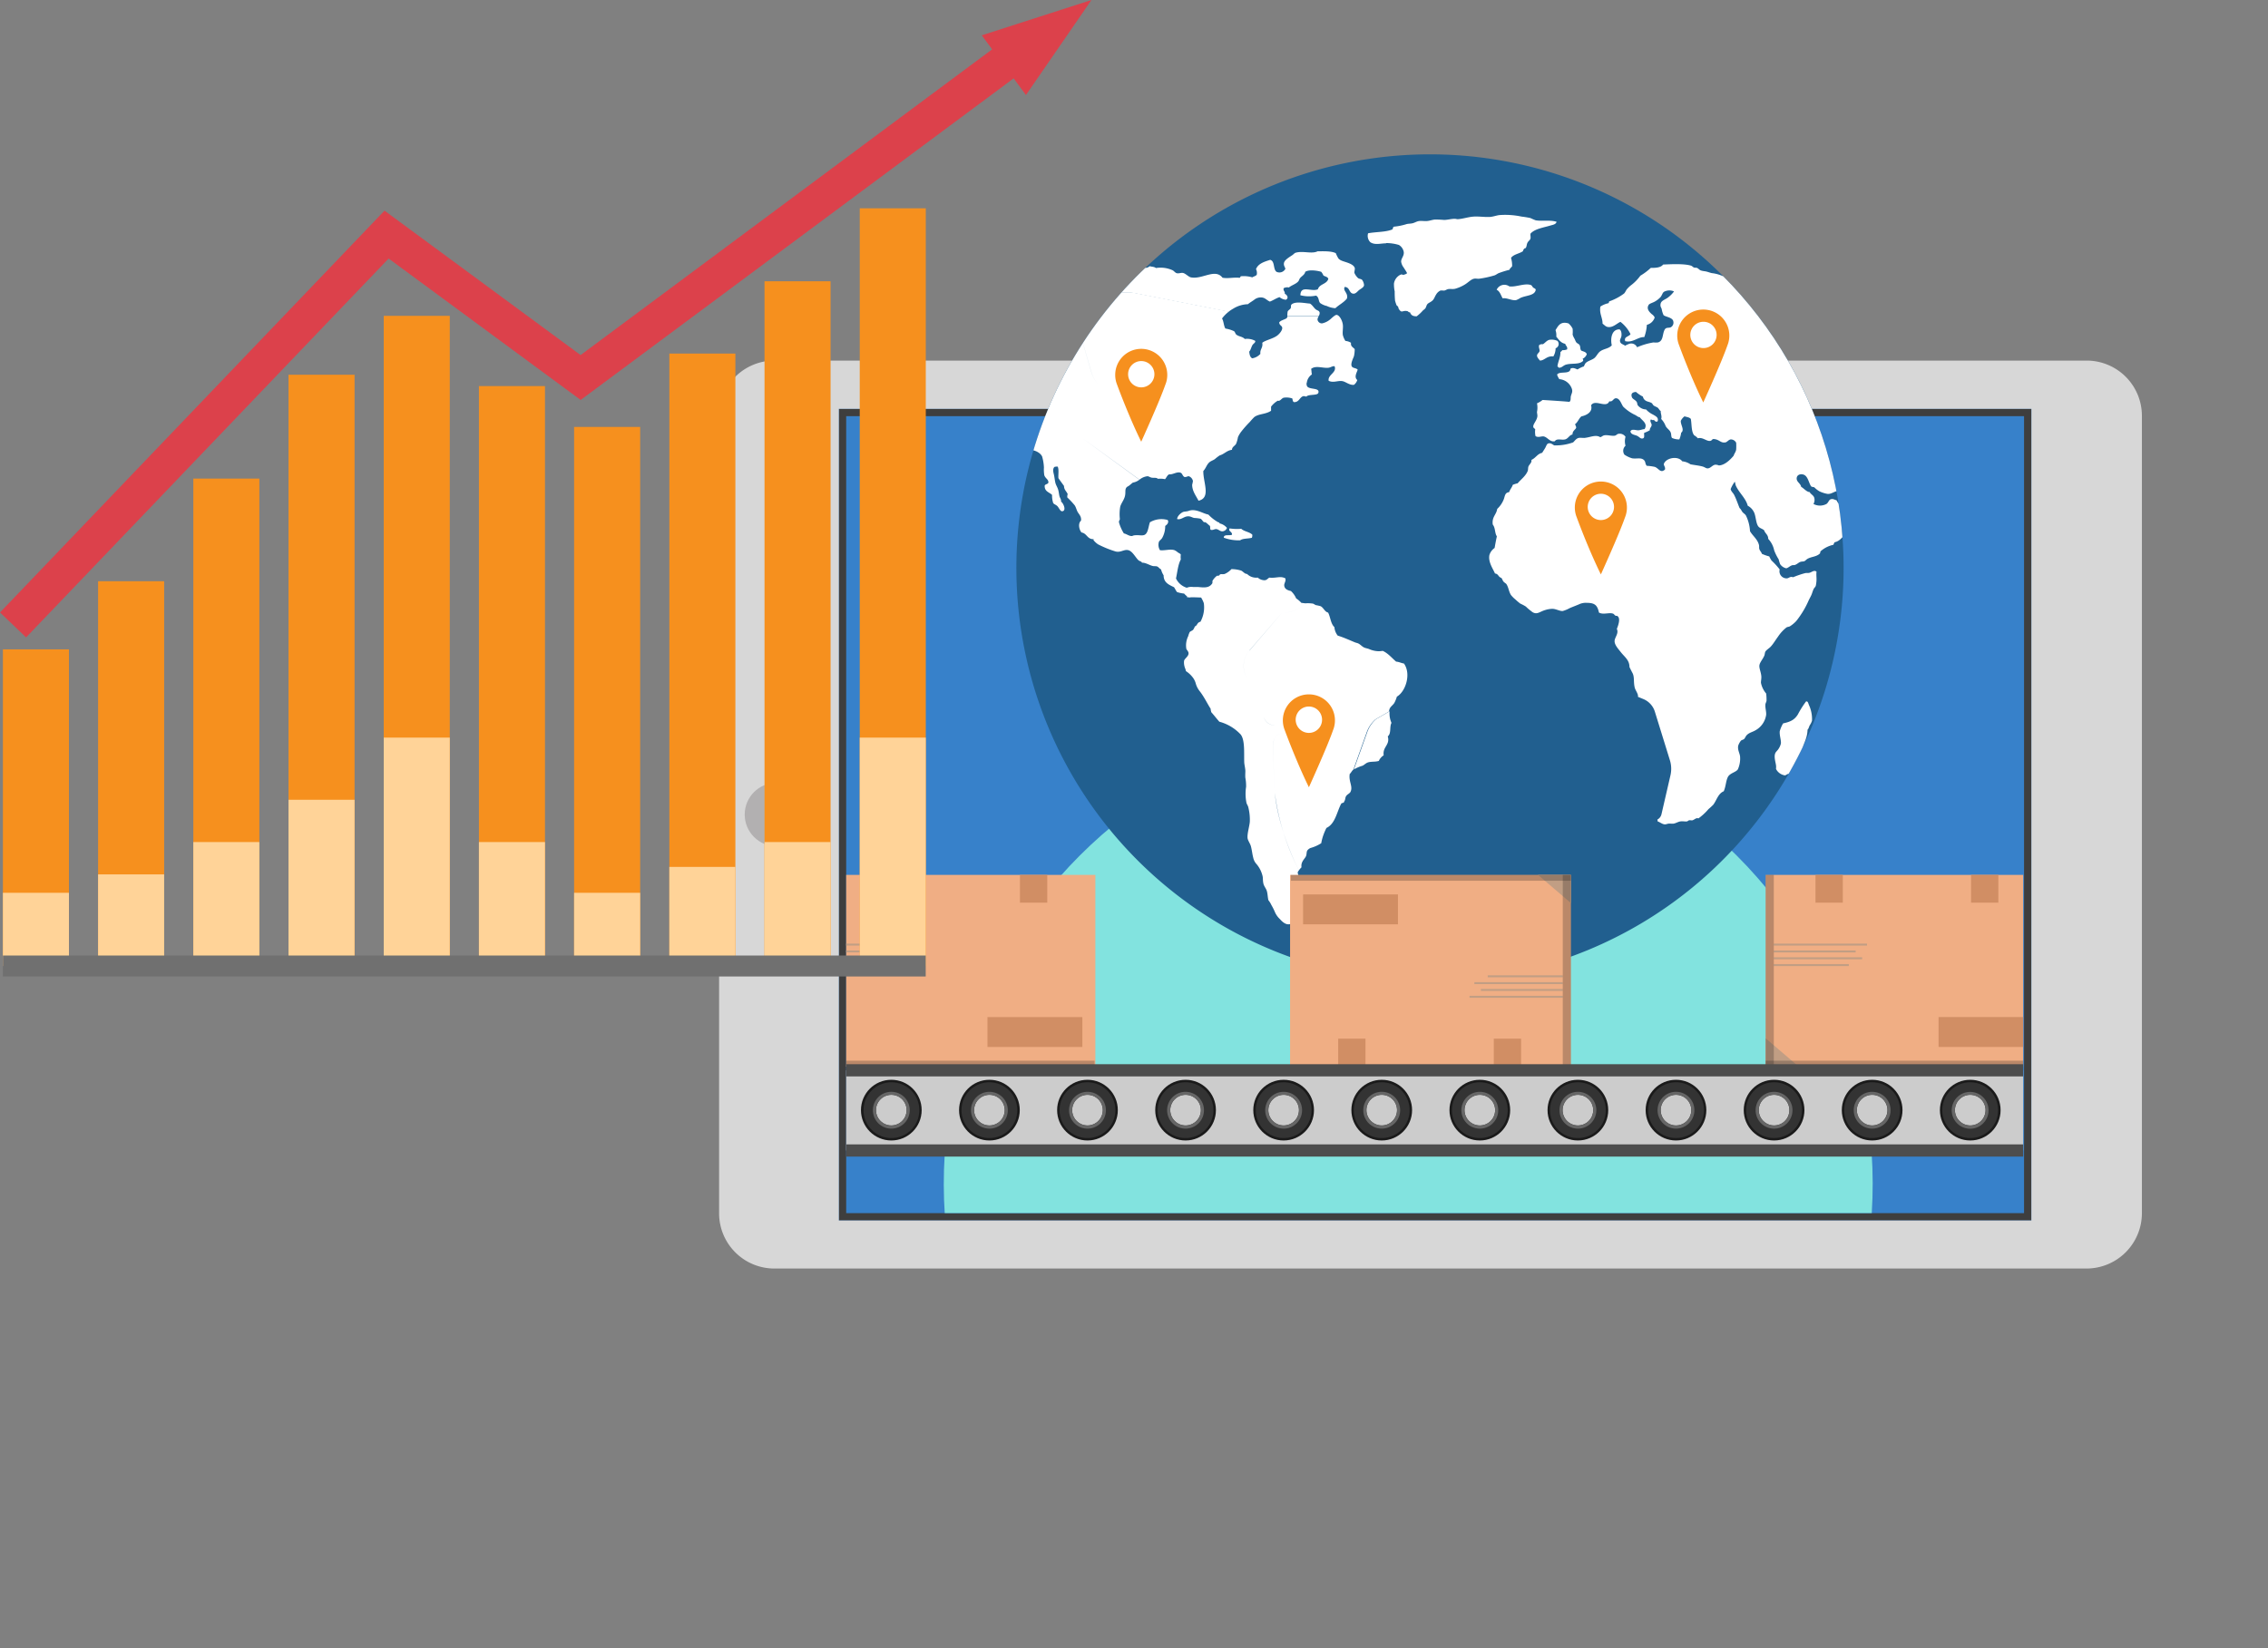<svg xmlns="http://www.w3.org/2000/svg" xmlns:xlink="http://www.w3.org/1999/xlink" viewBox="0 0 615.68 447.52"><rect x="0" y="0" width="615.68" height="447.52" fill="#808080" stroke="none"/><defs><style>.cls-1,.cls-2{fill:none;}.cls-2{clip-rule:evenodd;}.cls-3{fill:#3781ca;}.cls-4{fill:#3e3e3e;}.cls-5{fill:#d7d7d7;}.cls-6{fill:#b2b0b1;}.cls-7{clip-path:url(#clip-path);}.cls-8{fill:url(#linear-gradient);}.cls-9{fill:#215f8f;}.cls-11,.cls-12,.cls-9{fill-rule:evenodd;}.cls-10{clip-path:url(#clip-path-2);}.cls-11{fill:#fff;}.cls-12{fill:#65c8d0;}.cls-13{fill:#f6901e;}.cls-14{clip-path:url(#clip-path-3);}.cls-15{fill:#f0ae84;}.cls-16{fill:#d18e64;}.cls-17{fill:#c19e84;}.cls-18,.cls-21{fill:#1a1a1a;}.cls-18{opacity:0.25;}.cls-19{fill:#ccc;}.cls-20{fill:#4d4d4d;}.cls-22{fill:#333;}.cls-23{fill:#666;}.cls-24{fill:#ffd398;}.cls-25{fill:#707070;}.cls-26{fill:#dc414b;}</style><clipPath id="clip-path"><polygon class="cls-1" points="389.46 163.36 232.7 163.36 232.7 329.38 389.46 329.38 546.23 329.38 546.23 163.36 389.46 163.36"/></clipPath><linearGradient id="linear-gradient" x1="256.2" y1="321.44" x2="508.35" y2="321.44" gradientTransform="translate(339.26 -176.16) rotate(45)" gradientUnits="userSpaceOnUse"><stop offset="0.3" stop-color="#82e3df"/><stop offset="1" stop-color="#82e3df"/></linearGradient><clipPath id="clip-path-2"><path class="cls-2" d="M500.47,154.18A112.28,112.28,0,1,1,388.2,41.91,112.27,112.27,0,0,1,500.47,154.18"/></clipPath><clipPath id="clip-path-3"><polygon class="cls-1" points="389.46 160.09 229.71 160.09 229.71 326.1 389.46 326.1 549.22 326.1 549.22 160.09 389.46 160.09"/></clipPath></defs><g id="Layer_2" data-name="Layer 2"><g id="Layer_1-2" data-name="Layer 1"><polygon class="cls-3" points="388.33 108.44 205.2 108.44 205.2 334.79 388.33 334.79 571.47 334.79 571.47 108.44 388.33 108.44"/><path class="cls-4" d="M549.46,113V329.4H229.71V113H549.46m2-2H227.71V331.4H551.46V111Z"/><path class="cls-5" d="M566.45,97.91H210.21a15,15,0,0,0-15,15V329.39a15,15,0,0,0,15,15.05H566.45a15.05,15.05,0,0,0,15-15.05V113A15,15,0,0,0,566.45,97.91Zm-15,233.49H227.71V111H551.46Z"/><circle class="cls-6" cx="210.78" cy="221.17" r="8.62"/><g class="cls-7"><circle class="cls-8" cx="382.28" cy="321.44" r="126.08" transform="translate(-115.32 364.46) rotate(-45)"/></g><path class="cls-9" d="M500.47,154.18A112.28,112.28,0,1,1,388.2,41.91,112.27,112.27,0,0,1,500.47,154.18"/><g class="cls-10"><path class="cls-11" d="M585.28,269l-4.14-2H577.6c-2.61-.21-4.35-2-5.45-2s-7.17-.87-7.17-.87l-5,.66a3.22,3.22,0,0,1-3.48-.44c-7.62,1.31-10.66,0-10.66,0-.87-1.09-3.48-.43-3.48-.43-3.48,1.52-7-.87-7.62-.66s-3,.66-3,.66v-2c-3.92,0-5,2.39-5,2.39l-5.87.22h-4.13a11,11,0,0,0-4.14,1.3l-3.26.88c-2,1.52-6.09,1.74-6.09,1.74l-3.05-2.18-4.13-.22a34.57,34.57,0,0,1-7.73-1.09c-1.63-2.17-5.28-.65-5.28-.65-1.69,2-5.05,1.52-5.05,1.52a21.55,21.55,0,0,0-7.62,2c-1.08,1.31-3.69.22-3.69.22a4.23,4.23,0,0,0-3.27-.65c-3.69,2.83-10.66,2.47-10.66,2.47l-6.53-1.38c-3.91,1.08-9.35.21-9.35.21-6.53,0-7,1.17-7,1.17h-3.27c-3.69-.36-5,1.23-5,1.23-6.53.87-6.31,2.83-6.31,2.83-4.78-.44-4.13,2.39-4.13,2.39-4.79,1.09-7,3-7,3-2.62-1.3-8.27-1.3-8.27-1.3-13.05-1.31-16.75-3.92-16.75-3.92,0-1.52-5.44-6.09-5.44-6.09,1.3-1.3.65-1.74.65-1.74a2.73,2.73,0,0,1-1.31-4.13,12.46,12.46,0,0,0,2.62-1.53c-2.18-1.08-6.1,1.31-6.1,1.31-3.48,2.61-1.82,4.35-1.82,4.35.36,2.39-1.22,2-1.22,2-3.05-1.74-2.61,0-2.61,0-1.74,1.3,2.61,3.92,2.61,3.92l-5.66.65c-2.83,1.09-6.52-.65-6.52-.65a8.91,8.91,0,0,0-5.67.43c-3.71-2-10.44-1.52-10.44-1.52-.65,1.09,5.88,3.48,5.88,3.48l-3.92.43A21.31,21.31,0,0,0,329.36,274h-10c-3.7,0-5,1.28-5,1.28a10.58,10.58,0,0,0-5.61,0c-3-.22-2.44,2-2.44,2a14.43,14.43,0,0,0-6.31,1.09,43.86,43.86,0,0,0-6.32.89,163.39,163.39,0,0,0,23.78,8.52H566.39a179.22,179.22,0,0,0,23.13-8.37l-6.26-1.26c-6.53-1.09-9.14.22-9.14.22-.43-2.61,6.09-3.05,6.09-3.05,1.09-.65,4.53-2.17,4.53-2.17a15.36,15.36,0,0,0,5-1.31,5.45,5.45,0,0,1,2.07-1.88h-2.07l-4.46-.95Z"/><path class="cls-11" d="M376.32,66a11.89,11.89,0,0,1,3.43.51,2.79,2.79,0,0,1,1.32,1.92c.12,1.1-.72,1.7-.71,2.62a3.43,3.43,0,0,0,.71,1.62c.3.52.62.91.91,1.51a2,2,0,0,1-1.28.45l-.08-.15a2.34,2.34,0,0,0-.5.14A3.18,3.18,0,0,0,378.41,77a9.77,9.77,0,0,0,.2,2.13,24.9,24.9,0,0,0,.1,2.52,12.18,12.18,0,0,0,.4,1.21c.06.13.32.26.41.41s.1.45.2.6c.83,1.33.94.32,2.32.61.32.07.29.39.71.3.34.85.78,1.09,1.82,1.11a11.14,11.14,0,0,0,1.72-1.61,4.9,4.9,0,0,0,.6-.51c.27-.34.31-.86.61-1.21s1.09-.59,1.51-1.11.52-1,.81-1.41A2.66,2.66,0,0,1,391,78.9c.24-.07.68,0,1,0s.8-.36,1.12-.4c.67-.1,1.29.06,1.92-.1a10.44,10.44,0,0,0,2.72-1.21c.91-.58,1.59-1.37,2.43-1.52.45-.08,1,.07,1.41,0a27.13,27.13,0,0,0,4.14-.91c.37-.13.74-.45,1.11-.6a27.71,27.71,0,0,1,2.93-.91c.11-.47.54-.61.71-1a7.57,7.57,0,0,0-.3-2.23c.73-1,2.24-1.12,3.23-1.81a1.2,1.2,0,0,1,.52-.8l.14,0a1,1,0,0,0,.18-.23c.19-.3.16-.85.41-1.31s.71-.68.8-1.11-.06-.84,0-1.31c1.17-1.34,3.57-1.65,5.46-2.23.57-.17,1.48-.29,1.62-1-1.82-.56-3.85-.09-5.66-.4a15.17,15.17,0,0,1-1.42-.61,23.49,23.49,0,0,0-2.42-.4,21.24,21.24,0,0,0-6-.41c-.89.1-1.76.48-2.73.51-1.43.05-2.83-.18-4.24-.1s-2.88.6-4.34.71c-.26,0-.56-.11-.81-.11-1,0-2,.31-2.93.31a23.78,23.78,0,0,0-2.53-.1c-.7.07-1.41.35-2.12.4s-1.43-.09-2.12,0-1.2.48-1.82.61-1,.09-1.51.2a16.77,16.77,0,0,1-3.44.71c-.51.18-.18.63-.6.8-1.79.71-4.39.6-6.47,1a2.41,2.41,0,0,0,.61,2.43c1.24.83,2.82.3,4.24.3Z"/><path class="cls-11" d="M407.91,81c1.21-.18,2.4.64,3.63.5a6.24,6.24,0,0,0,1.21-.61c1.66-.74,3.89-.59,4.15-2.22-.08-.35-.47-.39-.71-.6s-.29-.59-.71-.71c-1.66-.5-4,.65-5.76.4a2.3,2.3,0,0,0-3.43.91c.88.44,1.14,1.49,1.62,2.33Z"/><path class="cls-11" d="M282,85.81l1.92-2a14.22,14.22,0,0,1,10.27-4.39h11.7a11.91,11.91,0,0,1,2.31.23l25.3,5a11.62,11.62,0,0,1,1.27-.84,8,8,0,0,1,4-1.21c.46-.41,1.25-.85,1.71-1.21a2.81,2.81,0,0,1,2.12-.61c.91.12,1.29.76,2.13,1.11.92-.35,1.65-.9,2.62-1.21a3.11,3.11,0,0,0,1.72.71c.86-.44.34-1.34-.3-1.62.1-.71-.47-.74-.31-1.51a2,2,0,0,1,1.42-.2c.77-.63,1.86-.9,2.52-1.62.25-.26.29-.63.51-.91.45-.57,1.26-.91,1.41-1.72,1-.67,3.26-.35,4.35,0a4.22,4.22,0,0,1,.6,1c.45.29,1.15.33,1.32.91-.41,1.48-2.42,1.35-2.83,2.83-1.82.77-4.69-1.25-4.75,1.62a9.63,9.63,0,0,0,4.24.1c.86.44.61,1.42,1.11,2a4.78,4.78,0,0,0,1.82.81,6,6,0,0,0,2.33.6c1-.94,2.29-1.54,3.13-2.62.41-1.57-1.17-2.07-.61-3.14,1.48,0,1.12,1.81,2.43,1.82.62,0,1.06-.65,1.51-1s1.24-.69,1.32-1.31a2.85,2.85,0,0,0-.51-1.42c-.29-.31-.77-.24-1.11-.5a4.19,4.19,0,0,1-1-1.41c-.06-.31.19-1,.1-1.32-.22-.81-1.39-1.26-2.12-1.51-1.08-.37-1.82-.51-2.33-1.11a9.39,9.39,0,0,1-.7-1.42c-1.23-.59-3.12-.52-4.95-.5-1.6.79-4-.22-6,.4-.27.09-.54.42-.81.61-.82.56-2.21,1.33-2.32,2.22-.09.65.24.95.4,1.51a1.81,1.81,0,0,1-2.43.81c-.95-.69-.37-2.92-1.71-3.23-1.61.51-3.24,1-3.84,2.52a2.28,2.28,0,0,1,.2,1.52c-.27.37-.83.45-1.21.71a8.09,8.09,0,0,0-2.93-.31c-.43-.06-.2.55-.71.41-1.57-.12-3,.27-4.44,0-2-2.62-5.51.53-8.59-.1-.69-.15-1.47-1.11-2.22-1.21-.48-.07-1,.19-1.52.1s-.78-.59-1.21-.81a7.91,7.91,0,0,0-4.55-.61c-.37-.36-1.14-.34-1.71-.5-.72.72-1.62.36-2.73.4s-2.12.44-3.23.61c-.79.12-1.59,0-2.23.1s-.93.48-1.41.5c-1.05.05-1.92-.91-2.93-.5-1-.94-1.8-.71-3.43-.71a25.05,25.05,0,0,1-4.25-.71c-.37-.05-.73,0-1.11,0-1.49-.16-2.76-.76-3.84-.6-.44.06-.81.36-1.21.4s-1-.12-1.41-.1-.68.17-1,.2-.85,0-1.32,0a9.76,9.76,0,0,0-2.62.91c-.46.17-1,.16-1.42.3s-.59.38-.91.51c-1.45.58-3.74.47-4.75,1.21-.06,1.31-.17,1.83-1,2.22-1.38.66-4,.64-5.25,1.22,0,.73-.31,1.24-.4,1.92.69.38,1.78-.54,2.22.2-.48,1-2,1.11-3.23,1.51-1,.33-1.88,1-2.73,1.32-.44.16-1.07.1-1.41.4a1.74,1.74,0,0,0-.41,1.42c-1.54.51,0,2.09.3,2.93.74-.06,1.36,0,1.52.5-.63.91-1.81,1.23-2.83,1.72-.51.24-1,.58-1.51.81s-1.27.21-1.52.8a2.21,2.21,0,0,1,.61.61c1.38.18,2-.61,2.82-1,1-.47,2.18-.88,3.34-1.31,2.14-.81,3.69-1.57,5.76-2.33l1.11-.4a5.89,5.89,0,0,1,2.42-.1c1.64,0,2.93-.85,4.55-1.21a1.39,1.39,0,0,1,.6-1c1-.62,2.38.34,3.24.7a5.45,5.45,0,0,1,1.48.14Z"/><polygon class="cls-12" points="380.62 74.52 380.62 74.52 380.63 74.52 380.62 74.52 380.62 74.52"/><path class="cls-11" d="M358,85.76h0a1.28,1.28,0,0,0,.23-.91c-.15-.56-.63-.49-1.11-.9s-.86-1.13-1.51-1.52c-1.32-.07-4.05-.74-5.06.3-.21.36,0,.66-.2,1s-.65.47-.81.91a9.34,9.34,0,0,0-.08,1.21h8.49l.06-.11Z"/><path class="cls-11" d="M422.49,91.43c.67.78,1.2,1.7,2.42,1.92.09.58.67.68.51,1.52a2.9,2.9,0,0,1-1.31.2,1.44,1.44,0,0,1-.51.5c0,1.64-.65,2.52-.81,3.94a.53.53,0,0,1,.31.31c.81.15,1.22-.58,2-.81,1.56-.46,3.57.06,4.64-1,.1-.45,0-.27-.1-.61a2.13,2.13,0,0,0,1.11-1.21c-.17-.67-.95-.73-1.51-1-.33-.42-.19-1-.4-1.42s-.7-.51-.92-.8-.33-.68-.5-1a5.06,5.06,0,0,1-.51-1.12,8.58,8.58,0,0,0,0-1.61,4.68,4.68,0,0,0-1.11-1.42c-2.27-.69-2.86.78-3.53,1.82a4.22,4.22,0,0,1,.2,1.82Z"/><path class="cls-11" d="M418.05,97.9c1.25,0,1.85-1.34,3.63-1.12a4.39,4.39,0,0,0,.61-2.22,1.23,1.23,0,0,0,.5-2,3.81,3.81,0,0,0-2.12-.3c-.71.11-1.21.83-1.82,1.21a1.46,1.46,0,0,0-1,.2c-.24.5.07,1,.1,1.52s-.67.78-.7,1.31.47,1,.81,1.42Z"/><path class="cls-11" d="M562.61,150.75a.09.09,0,0,1,0,.1l-.36-1.08.4,1ZM429.87,99.51a7.22,7.22,0,0,0-1.62.81c-.57-.21-1.28-.63-1.92-.2-.08,1.67-3,.54-3.64,1.61a5,5,0,0,0,.61,1.22,3.91,3.91,0,0,1,3.33,2.42c.41,1,0,1.4-.2,2.22-.12.52.08,1.18-.4,1.52-2.47-.22-5-.37-7.28-.51a6,6,0,0,1-1.51.91,5.89,5.89,0,0,1,0,2.33c0,.38.14.81.1,1.21-.13,1.15-1.19,2.06-1.11,2.83,0,.44.67.49.5.91a5.46,5.46,0,0,0,.1,1.61c.73.51,1.58,0,2.22.1,1.05.2,1.65,1.55,3,1.32.62-.89,1.8-.26,2.82-.51.84-.2,1.24-1.28,2-1.31,0-1,.67-1.22,1-1.82,0-.47-.21-.66-.3-1,.75-.53,1-1.52,1.72-2.12,1.54-.33,3.14-1.27,2.63-3,1.08-1.8,4.13.93,4.95-1.11.93.27,1.06-.82,1.81-.81,1.1,0,1.5,1.76,2,2.32a11.86,11.86,0,0,0,3.24,2.23c.41.21.78.58,1.21.6.63.9,2.26,1.68,1.31,3.23-.55,0-1,.28-1.71.31s-1.78-.48-2.13.3c.15.9,1.18.91,1.82,1.21s.88.85,1.52.71.29-1,.4-1.52a8.81,8.81,0,0,0,1.52-.7c-.05-.61.48-.91.5-1.42s-.6-1-.2-1.51c.4.1.43.28.81.1.2.25.57.71,1,.4.39-1.06-.61-1.44-1.21-1.82a6,6,0,0,1-1.92-1.41,2.91,2.91,0,0,1-2.23-1.11c-.19-.26-.11-.6-.3-.91-.35-.58-1.12-.77-1.31-1.31-.39-1.1.36-1.37,1.11-1.42A9.43,9.43,0,0,0,446,107.7a1.5,1.5,0,0,0,.5.9c.51.49,1.21.46,1.82.81.27.16.33.49.61.71s.84.38,1.11.61.46.69.81.91c-.12.56.37,1.32.1,2.12a5.49,5.49,0,0,1,1.21,1.92c.37.67,1,1,1.31,1.61s.1,1.1.41,1.62a4.63,4.63,0,0,0,2,.4,7.33,7.33,0,0,0,.5-1.82c1-.75-.19-2.1-.1-3.23a3.41,3.41,0,0,1,1-1.21c.62.19,1.37.25,1.72.71.27,1.51.11,3.45.91,4.44a3.79,3.79,0,0,1,1,.81c1.25-.4,2.34.84,3.33.71.5-.07.53-.52.91-.51,1.59.06,1.9,1.16,3.24.91.5-.09.87-.78,1.51-.81a1.66,1.66,0,0,1,1.41.91,15.78,15.78,0,0,1,0,1.82c-.06.62-.53,1.13-.7,1.72l-.1.11c-1.71,2-3.07,2.5-3.91,2.51a2.18,2.18,0,0,0-.94-.2c-.79.06-1.29,1-2.13,1-.41,0-.84-.38-1.31-.5-1-.28-2.22-.39-3.33-.61a4.74,4.74,0,0,0-2.22-.81c-1.11-1.55-4.39-1-5,.71,0,.6.45.77.31,1.52-1.21,1.1-1.64-.28-2.73-.71a13,13,0,0,0-2.22-.3c-.49-.61-.25-1-.71-1.52-.8-.81-1.92-.33-3.23-.51a7.32,7.32,0,0,1-2.12-1,1.84,1.84,0,0,1,.3-2.42,4.3,4.3,0,0,1,0-2.42,1.87,1.87,0,0,0-1.92-.81c-.31,0-.62.44-1,.5-.81.14-2-.26-2.83-.1-.49.09-.72.43-1.11.51-1.24-.8-2.68.06-4.34.2-.56,0-1.16-.08-1.52,0-.72.17-1.13.9-1.51,1.21a13.76,13.76,0,0,1-5.15.81c-.55-.35-1-.72-1.62-.51-.39.13-.54.75-.81,1.22s-.64,1-.81,1.31c-1.33.28-1.78,1.45-2.93,1.92.18.77-.59,1.21-.81,1.82-.13.38-.05.84-.2,1.21-.56,1.39-1.86,2.28-2.72,3.33a8.49,8.49,0,0,0-1.32.41c-.24.76-.76,1.25-1,2-1.09.11-1.11.92-1.41,1.82a7,7,0,0,1-1.82,2.72c-.23,1.59-1.49,2.15-1.21,4.25.63.77.56,1.89.89,2.78l.22.45c-.23,1-.42,2.07-.61,3.13a3.63,3.63,0,0,0-1.41,1.92c-.38,1.9,1,3.76,1.51,5,.75.12.8.5,1.21.91.18.18.49.26.61.4s.29.67.5.91l.08.07c.29.3.58.4.73.64.57.88.62,2,1.22,2.93a8.09,8.09,0,0,0,1.21,1.21,15.91,15.91,0,0,0,1.31,1.11,12.33,12.33,0,0,1,1.52.81,13.26,13.26,0,0,0,1.41,1.21c.12.09.27.23.4.31,1.29.76,1.95-.17,3.54-.61a7,7,0,0,1,1.82-.3c1,0,2,.65,2.83.6a9.3,9.3,0,0,0,1.92-.8c.8-.34,1.54-.62,2.19-.89.18-.07.37-.15.53-.23a4.36,4.36,0,0,1,1.92-.3c1.89,0,2.56.53,3,1.64a8.59,8.59,0,0,1,.28,1c1.2.67,2.76-.11,3.84.3.26.1.33.34.6.51s.38,0,.51.1c1,.56.32,2.49-.1,3.53.61,1.22-.62,2.31-.61,3.34s1,2.08,1.72,3c1,1.27,2.33,2.14,2.32,4,.32.66.56,1.15.81,1.61.6,1.13.24,2.39.61,3.94.16.7.74,1.4.89,2.14,0,0,0,.06,0,.09a1.82,1.82,0,0,1,0,.32l1.43.59a5.44,5.44,0,0,1,3.16,3.45l4.08,13.18a7.85,7.85,0,0,1,.15,4.08l-2.44,10.58a2.2,2.2,0,0,1-1.12,1.45,1.35,1.35,0,0,1,.07.49c.65.2,1.24.78,2,.81.29,0,.64-.16,1-.2s.94.05,1.31,0c.65-.1,1.24-.52,1.92-.61s1.16.08,1.72,0c.21,0,.34-.24.6-.3s.67.07.92,0c.57-.18,1-.76,1.61-.51a15.3,15.3,0,0,0,2.73-2.52,17.36,17.36,0,0,0,1.31-1.21c.92-1.22,1.3-3,2.83-3.64.6-1.35.56-2.72,1.11-3.84s2.22-1.31,2.73-2.12a7.15,7.15,0,0,0,.6-3.44c-.1-1-.74-1.83-.5-3a4.4,4.4,0,0,1,.71-1.31c.22-.24.61-.25.91-.5a5.56,5.56,0,0,0,.5-.81c.71-.91,1.67-1,2.53-1.52a5.72,5.72,0,0,0,2.93-4.24c.05-.94-.28-1.82-.21-2.73,0-.36.27-.72.31-1.11a14.54,14.54,0,0,0-.1-1.92,6.38,6.38,0,0,1-1.42-2.93c0-.56.17-1.19.1-1.82-.11-1.16-.66-2.21-.5-3a2.49,2.49,0,0,1,.26-.68c.31-.58.78-1.21,1.05-1.84.15-.35.14-.84.3-1.11.27-.46,1-.88,1.42-1.32.71-.75,1.33-1.83,2-2.73a10.5,10.5,0,0,1,2.32-2.52c.28-.17.63-.14.91-.3a8.76,8.76,0,0,0,1.62-1.32c.28-.3.68-.86,1-1.31A24.55,24.55,0,0,0,491,163c.23-.48.5-.95.71-1.41s.37-1.11.61-1.62c.15-.33.5-.59.6-.91a8.91,8.91,0,0,0,.2-1.71c0-.7-.09-1.4,0-2.12-.64-.53-1.25.12-1.92.3-.39.1-.8,0-1.21.1a24.82,24.82,0,0,0-3.23,1.11c-.86-.32-1.11.29-1.72.3a1.93,1.93,0,0,1-1.92-2.42,20.44,20.44,0,0,0-2.22-2.43,7.37,7.37,0,0,1-.61-1.11,12.31,12.31,0,0,1-2-.7c-.16-.54-.56-.81-.7-1.32-.1-.34,0-.74-.1-1.11-.39-1.57-1.78-2.52-2.43-3.74a10.84,10.84,0,0,0-1.11-4.24c-.23-.38-.64-.59-.91-.91s-.44-.84-.81-1.11c-.54-1.31-.88-2.43-1.51-3.64-.24-.46-.78-.88-.91-1.51a8.71,8.71,0,0,1,1.12-2c.15.36.15.74.29,1.07.91,2,2.68,3.37,3.23,5.45a3.84,3.84,0,0,1,1.62,1.62c.59,1,.55,3,1.21,3.94.41.58,1.11.64,1.62,1.11.27.87,1.11,1.18,1.11,2.33a6.49,6.49,0,0,1,1.62,3.13,13.31,13.31,0,0,0,1.21,2.42,11.84,11.84,0,0,0,.4,1.31,2.76,2.76,0,0,0,1.62,1.12c.43,0,1-.6,1.61-.81.26-.09.55,0,.81-.1.55-.19,1-.66,1.42-.81s.82-.08,1.11-.2.51-.43.81-.61c1-.62,2.45-.57,3.33-1.41.24-.1.12-.55.31-.71a7.67,7.67,0,0,1,3.43-1.72c.15-.22.17-.57.4-.71,1.44-.31,2-1.49,3-2.22.08-2.21,1.81-2.77,2-4.85-.9-.9-1.22-2.75-3.14-2.32a10,10,0,0,1-1.41-2c-.68-.18-1-.51-1.72-.2-.41.29-.5.85-1,1.21a3.74,3.74,0,0,1-3.53,0,2.18,2.18,0,0,0,.2-1.72c-.21-.68-1.06-1-1.21-1.51-.82,0-1.58-1-2.33-1.42-.18-1-1.34-1.33-1.21-2.42.1-.85,1-1.16,1.82-.91,1.26.38,1.46,2.36,2.12,3.23a2.47,2.47,0,0,0,.81.2,6.53,6.53,0,0,0,1.41,1.11,8.49,8.49,0,0,0,2.22.71c.92.06,1.52-.46,2.33-.71.55.39.57,1.32,1,1.82,1.85.31,3.68,1,5.66,1.11s3.65-.67,5.65-.5c.54.54,1,1.11,1.42,1.62a6.11,6.11,0,0,0,.5.6c.16.14.46.1.61.2s.27.38.4.51a3.56,3.56,0,0,1,1,1.82c.29.38.75.38,1.22.81s.56,1.09,1.11,1.21,1.16-.36,1.81-.41a3.23,3.23,0,0,1,.71.81v1a3.44,3.44,0,0,1,.44,1.89,6,6,0,0,0,.17,1.14c.17.63.66,1.26.91,1.92a20.39,20.39,0,0,0,.6,2c.1.19.75.9.91,1.21.35.7.47,1.57.81,2.43s.74,1.4,1.11,2.12.65,1.81,1,2.7c0-.06.3,1.38,1.4,1.44s1.39-1.6,2.22-1.51c.08-.63.64-.78.6-1.52.33,0,.49-.12.51-.4-.38-1.37.43-3,.4-4.55,0-.8-.44-1.55-.3-2.22.22-1,1.4-1.26,2-1.92.17-.27.23-.64.4-.91.85-.28,1.17-.92,1.62-1.51a16,16,0,0,0,1.52-2h0a3,3,0,0,0,2-1.5c0-.29,0-.66-.11-.81.3-.08.65-.69,1.22-.91a11.48,11.48,0,0,1,1.61-.1c.9-.12,1.7-.66,2.13-.6.77.1,1.12,1.09,1.31,1.81.81.57,1.16,1.6,2.12,2,.76,1.51,1.87,3,1.31,5.26a1.46,1.46,0,0,0,1,.2c.32,0,.18.5.61.4a3.61,3.61,0,0,1,2-.91,3.35,3.35,0,0,1,1,1c.41,2.37,2.53,4.37,1.52,7.18.6,1.18-.36,2.6.2,4a4,4,0,0,1,1.51,1.71,16.75,16.75,0,0,1,1.32,2.43c.93,2.16,1.56,3.54,3.33,4.65.5.31,1.32,1.15,2,.4-.11-1.24-.81-1.88-.91-2.83a14.4,14.4,0,0,0,0-1.61,8.61,8.61,0,0,0-2-3c-.64-.62-1.51-1-2-1.71a7,7,0,0,1-.91-2.33c-.21-.19-.69-.11-.91-.3a6.77,6.77,0,0,1,.91-3.94c.45-.53,1-.39,1.82-.4.35.55.91.78,1.31,1.31s.33,1,.61,1.41.59.52.81.81c.65.87,1,2,1.82,2.63,1-.2,1.11-1.31,2-1.62.6-1.58,2.71-1.66,3.23-3.33-.09-.53.24-1,.2-1.52a12.06,12.06,0,0,0-.61-1.81,6,6,0,0,0-1.11-2.53,26.35,26.35,0,0,0-2.32-2.63c-.51-.55-.92-1.18-1.41-1.61-.1-.38-.23-.72-.31-1.11.2-.42.38-.85.56-1.29l.25-.63c.73-.09.83-.79,1.52-.91a15.31,15.31,0,0,0,2.62,1.61c2.18-.52,3.4-2,5.36-2.72.12-.22.12-.55.4-.61.48-.37,1.41-.37,1.92-.71.22-.14.59-.72,1-1.11a8.64,8.64,0,0,0,1.11-1c.13-.18.15-.56.31-.81.27-.44.71-.72.8-1s0-.82.1-1.31c.07-.25.31-.53.41-.81s.1-.81.2-1.11.43-.61.51-1a5.09,5.09,0,0,0-.41-3.33,4.4,4.4,0,0,0-1.82-2.63c-.65-1.77-2.19-2.65-2.93-4.34.33-.51.28-.9.81-1.32s1.76-.2,1.52-1.21c-.16-.45-.95-.27-1.52-.3-.54-.24-.76-.53-1.41-.51-.45,0-.66.38-1.11.31a3,3,0,0,1-1.32-1.32c-.37-.7-.11-1-.1-1.82.46-.38,1.25-1.09,1.92-.4a2.91,2.91,0,0,0,.71,2c.95-.31,1.61-1.61,2.93-1.41.88.13,1.4.93,1.41,2.22a7.54,7.54,0,0,1,3,2.62c.63.92.68,2,1.32,3a10.2,10.2,0,0,0,3.23-1.32,4.78,4.78,0,0,0-.91-2.52,12.27,12.27,0,0,0-1.52-2c-.66-.68-2.25-1.15-2.22-2s1.22-.92,1.42-1.82c0-2,.94-2.75,3-2.43,1.37-.54,1-1.94,1.51-3.63a12.88,12.88,0,0,0,.61-1.42h0l-8.84-2,8.84,2h.06c.24-1.46,0-3.1,1.11-3.84,2,.28,2.26,4.19,3.94,4.14a1,1,0,0,0,1-.7c.11-.58-.59-1.15-.8-1.62s-.17-.77-.31-1.11c-.25-.61-.83-1-.8-1.72a3.49,3.49,0,0,0-1.62-.91c-.78-1.47-2.16-2.35-2.93-3.84-1.34-.3-1.5-1.8-2.73-2.22-1.48.62-3.75-.42-5,.2-1-.55-2.25-.91-2.93-1.81a3.84,3.84,0,0,0,.41-2c.78-.89.67-2.1,1.41-2.63a2.83,2.83,0,0,1,1.34-.4,4.87,4.87,0,0,1,1.08,0c.37,0,.68.31,1,.3s.78-.37,1.32-.41c.26,0,.61.2,1,.21a8,8,0,0,0,.81-.21,2.93,2.93,0,0,1,2.52.71c1.13-.18,3.32.37,3.54-.71.12-.62-.76-1.16-.91-1.51-.68-1.63,1.64-1.69,2.42-1.31.34.16.46.62.81.8s.9,0,1.21.31c.63-.21,1.4-.08,1.62.4-.21,2-1.76,3.06-.91,5a9.79,9.79,0,0,0,.81,1,10.31,10.31,0,0,0,1.92,2c.38.32.89.58,1.21.91.51.52.76,1.19,1.21,1.62s1.28.76,1.82,1.21.9,1.29,1.72,1.31a3.74,3.74,0,0,0,.6-1.61,9.05,9.05,0,0,0,.31-4.35c-.15-.51-.93-.9-1.22-1.41-.16-.3-.21-.71-.4-1-.51-.82-2.47-1.94-2-3.13.14-.39.72-.43,1.11-.61s.83-.45,1.21-.61c3.09,1.13,3.06-2.06,5.36-2.72.79-.23,1.48.21,2.22-.61-.41-1.64-3.27-.84-3.74-2.42a1.88,1.88,0,0,1,1.52-1c.84-.06.84.31,1.41.5s1.11.22,1.72.4a5.35,5.35,0,0,0,3.23.41c1.79-2.57-3.28-3.74-5.45-3.94-.24,0-.78,0-.91,0-.84-.2-1.7-.89-2.63-1.21-.37-.13-.82-.08-1.21-.21s-.66-.41-1-.5c-.88-.23-2-.14-3-.3-1.32-.21-2.71-.74-4.14-.91-2.81-.34-5.91-.85-8.49-.51a15.7,15.7,0,0,1-1.82.41,62.08,62.08,0,0,1-6.56-.31c-.44-.27-.81-.61-1.22-.91-1.81-.13-3.39-.66-5.15-.5a11.58,11.58,0,0,1-2.42.2,9.29,9.29,0,0,1-1.62-.61c-.69-.23-1.47-.22-2.12-.4-.16,0-.36-.25-.51-.3a8.77,8.77,0,0,0-2.62-.2c-.65,0-1.28-.35-1.92-.41s-1.34.06-2,0a15.27,15.27,0,0,0-2.53-.3c-1.65.13-2.86,1.57-4.54,1.61a5.54,5.54,0,0,1-1.62-.5c-.24-.06-.56.06-.71,0a12.79,12.79,0,0,1-1.31-.91,5.93,5.93,0,0,0-1.62-.71c-.31-.05-.73,0-1.11,0-.56-.05-1.09-.27-1.61-.3-.26,0-.56.11-.81.1-1,0-1.89-.43-2.83-.5-.29,0-.61.1-.91.1a26,26,0,0,0-4.14,0c-.34,0-.67.26-1,.3-1.25.13-2.46-.46-3.74-.2a3.26,3.26,0,0,1-1.42-1.32,5,5,0,0,0-3.93-2c-.74,0-1.5.11-2.23,0-.43-.06-.77-.31-1.21-.4s-.95,0-1.41-.1c-.71-.11-1.32-.52-1.92-.61a5.38,5.38,0,0,0-3.64,1,4.32,4.32,0,0,1-1.92.31c-.62,0-1.43.28-2.12.4s-1.72.15-2.32.3c-.39.1-.82.51-1.32.71s-.82.16-1.11.3-.3.36-.5.51a4.14,4.14,0,0,1-1.52.6c-.61.18-1.27,0-1.92.21s-.74.88-1.21,1.11a10.15,10.15,0,0,1-2.73.3,16.33,16.33,0,0,1-1.71.41c-.67,0-.81-.37-1.22-.61a3.59,3.59,0,0,0-3.53.1c-.21.4,0,.86,0,1.31-.85-.08-1.06,1.18-1.62,1.62-.79.63-2.05.18-3.33.4-.72.13-1.23.77-1.92,1a9.72,9.72,0,0,1-3.74.21,6.28,6.28,0,0,0-1.62-.1c-.71.07-1.27.64-2,.9a7.1,7.1,0,0,1-3.23.51c-.52-.14-.8-.81-1.31-.91-1.38-.27-1.91.92-2.93,1.31a7.89,7.89,0,0,0-2.53-.5,9.77,9.77,0,0,0-3.94-1.31c-.49-.11-.94-.29-1.41-.41s-1-.13-1.52-.3-.67-.54-1.11-.71c-.25-.09-.55,0-.81-.1s-.48-.4-.81-.51c-2-.6-5.63-.37-7.57-.3-.62.87-2.12.92-3.34.91a16.2,16.2,0,0,1-2.83,2.12,12.13,12.13,0,0,1-2.69,2.71,8.26,8.26,0,0,0-.94.93c-.31.36-.46.89-.81,1.21a15,15,0,0,1-4,2.12c-.14.13-.05.5-.3.51a6.48,6.48,0,0,0-2.12.91c-.3,2,.59,2.91.6,4.64.56.4.84.83,1.52.91,1.34.16,2.37-1,3.33-1.41a9.47,9.47,0,0,1,2.73,3.33c-.38.72-1.89.67-1.42,1.92,2.14.47,3.4-1.18,5.16-1.11a11.27,11.27,0,0,0,.7-3.33,3,3,0,0,0,2.13-2,2.24,2.24,0,0,0-.81-.91c-.51-.48-1.56-1.39-.81-2.53.23-.35,1.18-.58,1.71-.91a6.22,6.22,0,0,0,1.52-1.21c.47-.63.46-1.07.91-1.41a3.1,3.1,0,0,1,2.73-.1,8.17,8.17,0,0,1-1.72,1.71c-.76.54-1.74.78-1.92,1.62s.22,1.06.3,1.51a6.33,6.33,0,0,0,.51,1.62c.66.49,2.41.61,2.62,1.62a1.44,1.44,0,0,1-.6,1.61c-.5.31-1.15,0-1.62.51a.59.59,0,0,1,0,.08h-.06c-.77,1.32-.3,3.11-1.88,3.57a6.11,6.11,0,0,1-1.21,0,18.49,18.49,0,0,0-4.45,1.31,1.74,1.74,0,0,0-2.42-.81,2.92,2.92,0,0,0-.81.4c-.66-.48-1.32-.47-1.41-1.31-.05-.42.35-.85.4-1.41s0-1.38-.51-1.72c-2-.09-2.58,2.21-2.12,4.34-.87.91-2,.88-3,1.52-.77.47-1.08,1.39-1.72,1.92s-1.7.73-2.32,1.31c-.34.32-.38.84-.7,1.11Z"/><path class="cls-11" d="M377.74,196.29a6.43,6.43,0,0,1-.52-3.15l-3.68,2.13a8.34,8.34,0,0,0-2.36,3.46l-3.65,10.19a10.86,10.86,0,0,1,2.33-1c.51-.23.94-.74,1.51-.91.91-.28,1.95-.09,2.93-.4a3.44,3.44,0,0,1,1.32-1.52c-.34-2.36,1.79-2.77,1.11-5.15,1-.76.43-2.59,1-3.64Z"/><path class="cls-11" d="M292.49,89.62a4.63,4.63,0,0,1,1,1.87l2.8,9.62a7.53,7.53,0,0,0,1.68,3,7.55,7.55,0,0,1-1.69-3l-2.8-9.63a4.52,4.52,0,0,0-1-1.86Zm46.72,87L348,166.39h0l-8.83,10.23a6.41,6.41,0,0,0-.54,7.66l2.84,4.4,1.62,6a3.06,3.06,0,0,0,3.08,2.25,3,3,0,0,1-3.08-2.25l-1.62-6-2.84-4.4a6.39,6.39,0,0,1,.54-7.66Zm-42.39-30a5.07,5.07,0,0,0,1.31,1.21,28.58,28.58,0,0,0,4.75,1.92c1.35.3,2.17-.55,3.23-.4,1.31.17,2.16,2.13,3,2.82.32.25.7.21.91.61,1.05,0,2,.69,2.93.91.35.08.79,0,1.11.1.47.16.7.65,1.12.81a5.67,5.67,0,0,0,.7,1.62c0,2,1.48,2.56,2.83,3.23.29.42.5.92.81,1.31a9,9,0,0,0,1.92.41,7.46,7.46,0,0,0,.81.77v.23l.35,0a1,1,0,0,0,.69,0c1.18,0,2.77.08,2.77.08a7.6,7.6,0,0,1,.73,1.52,8.12,8.12,0,0,1-.91,5.05c-.67.14-.79.58-1.11,1-.09.13-.31.18-.4.31s-.28.67-.51.9-.73.38-.91.61a7.12,7.12,0,0,0-.4,1.11,5.63,5.63,0,0,0-.5,3.44c.23.44.6.73.6,1.21,0,.84-1.06,1.4-1.21,2a3.88,3.88,0,0,0,.1,1.51c.08.4.31.77.4,1.32a7.29,7.29,0,0,1,2,1.91h0a5,5,0,0,1,.63,1.31,5.9,5.9,0,0,0,1.11,2.23c1.15,1.45,2.06,3.36,3,4.84-.08.38.13.49.1.81.76.86,1.47,1.77,2.22,2.63a12.26,12.26,0,0,1,5.76,3.43c1.22,1.43.93,5,1,7.38,0,.8.27,1.64.31,2.52,0,.63-.06,1.29,0,1.92a11.38,11.38,0,0,1,.2,2.43,12.44,12.44,0,0,0,.1,4.34c.11.42.41.79.5,1.21a13.84,13.84,0,0,1,.41,3.94c-.11,1.31-.74,3.23-.61,4.45.08.65.73,1.51.91,2.22.28,1.05.39,2.23.61,3a3.66,3.66,0,0,0,.91,1.82,7.76,7.76,0,0,1,1.61,3.13c.18.62.07,1.11.21,1.92.16,1,.78,1.5,1,2.33s.21,1.61.4,2.42a6.08,6.08,0,0,1,.81,1.31,16.55,16.55,0,0,1,1,2,5.68,5.68,0,0,0,1.31,1.82c.83.94,2.06,2.06,3.54,1a5,5,0,0,1,1.61,1c.29.38.26.71.51,1.21,1.78.08,3.32.93,5.25.51.7-1.24-.89-1.23-1.82-1.52a4.78,4.78,0,0,1-3.23-3.23c-.69-.51-1.42-.86-1.51-1.72s.7-1.31.5-2.32c.77-.56,1.8-1.6,1-2.83a5.06,5.06,0,0,0-1-.4c-.36-.72-.7-.92-.61-1.72.07-.53.76-1,.81-1.62,0-.44-.21-.55-.2-1.11.1-.17.21-.33.32-.49a64,64,0,0,1-6.55-21s-.54-8.44-.33-13.82a2.5,2.5,0,0,1,2.44-2.39,2.48,2.48,0,0,0-2.43,2.39c-.22,5.38.32,13.82.32,13.82.81,8,4.24,16.56,6.56,21a5.45,5.45,0,0,1,.69-.82c-.22-1.52.89-2.26,1.21-3,.26-.61.08-1.13.41-1.62a2.31,2.31,0,0,1,.8-.61,10.63,10.63,0,0,0,2.94-1.31,13.35,13.35,0,0,1,.69-2.51h0a16.06,16.06,0,0,1,.72-1.63c2.4-1.13,2.79-4.28,4-6.57.17-.29.79-.15.81-.6.38-.53.21-.89.5-1.42s1-.75,1.22-1.21c.73-1.46-.55-2.79-.21-4.85.4-.37.57-.86,1-1.21h0l3.63-10.17a8.36,8.36,0,0,1,2.37-3.46l3.66-2.12a3.75,3.75,0,0,1,.12-.6c.22-.71.92-1.1,1.32-1.72a8.51,8.51,0,0,0,.7-1.72c2.39-1.38,3.94-6.18,1.92-9-.76-.11-1.3-.45-2.12-.51-1.18-1-2.14-2.23-3.63-2.92a9.77,9.77,0,0,1-1.09.1h0a6.85,6.85,0,0,1-2.64-.6c-.43-.17-.94-.23-1.32-.41-.59-.27-1-.82-1.61-1.11-.25-.12-.63-.18-.91-.3-1.52-.63-3.18-1.38-4.65-1.82a4.17,4.17,0,0,1-.91-2.32c-1-.87-1.06-2.71-1.71-3.94-.93-.22-1.18-1.25-2-1.72a11,11,0,0,0-1.31-.3c-.3-.1-.54-.34-.81-.41a9,9,0,0,0-2.07-.08,9.07,9.07,0,0,1-6.36,2.61h0a9.09,9.09,0,0,0,6.36-2.61l-1.07-.13a7.45,7.45,0,0,0-1.41-1.21,5.8,5.8,0,0,0-1.42-2c-1-.22-1.74-.59-1.82-1.51-.05-.6.52-1.16.31-1.92-1.37-.75-2.47,0-4.35-.21-.43.23-.62.63-1.21.71a2.72,2.72,0,0,1-1.92-.71l-.12,0a3.47,3.47,0,0,1-2.8-1c-.68,0-1.05-.67-1.61-.91a8.93,8.93,0,0,0-2.63-.4,5.38,5.38,0,0,1-1.82,1.31c-.4.13-.84,0-1.21.1-.13,0-.13.2-.3.31s-.55.06-.61.1a4.54,4.54,0,0,0-1.11,1.21c-.21.16,0,.71-.2.91-.8,1.16-2,1.11-3.84.91-.53,0-1,0-1.37,0a3.22,3.22,0,0,0-1.66.21,4.75,4.75,0,0,1-2.93-2.53c.39-1.76.54-3.76,1.31-5.15a4.42,4.42,0,0,1,0-1.31c-.15-.3-.53-.41-.81-.61a3.78,3.78,0,0,0-.91-.6c-1.16-.39-2.64.17-3.94,0a2.76,2.76,0,0,1-.3-2.23c.13-.39.65-.65.91-1.11a6.49,6.49,0,0,0,.81-3.23c.39-.35.88-.6.8-1.41-.07,0-.11-.09-.1-.21a6.18,6.18,0,0,0-4.85.61c-.42,1.23-.48,2.77-1.31,3.33-.65.45-1.67.06-2.83.21-.33,0-.59.2-.8.2-.78,0-1.44-.6-2.13-.71a11.7,11.7,0,0,1-1.31-2.93,1.37,1.37,0,0,1,0-.45A2.38,2.38,0,0,0,304,141h0a.28.28,0,0,0,0-.09,12.28,12.28,0,0,1,.1-3.33c.28-1,1.09-1.88,1.31-3,.17-.82,0-1.4.21-1.92s.58-.55.91-.81.72-.61,1-.81a3.94,3.94,0,0,0,1.77-.78h0L294,119.1l15.34,11.14a4,4,0,0,1,2.17-.93c.34,0,.74.35,1.21.4.79.09,1.12-.09,1.62.3a6.39,6.39,0,0,1,1.92.1c.4-.4.56-1.05,1.11-1.31,1,.09,2-.7,2.93-.5.73.16.59.81,1.21,1.21.56.09.75-.2,1.21-.2a1.74,1.74,0,0,1,1.12,1.31,8.21,8.21,0,0,1-.21,1c0,1.76,1.09,3.06,1.72,4.34,3.48-.78,1.22-5,1.31-8.08.72-.74.91-1.78,1.72-2.42.41-.32,1-.5,1.42-.81a12.08,12.08,0,0,1,1.31-1c1.26-.36,1.9-1.33,3.33-1.52,0-.79.74-1,1.11-1.61a8.38,8.38,0,0,0,.51-1.82,7.24,7.24,0,0,1,.91-1.52,28.3,28.3,0,0,1,2.32-2.62,16.82,16.82,0,0,1,1.21-1.32c1.25-.93,3.13-.72,4.55-1.71v-1.11a6.15,6.15,0,0,1,1.82-1.62c.65.21,1-.65,1.61-.81a4.9,4.9,0,0,1,2.33.2c.12.38.1.91.5,1,1.37,0,1.44-1.25,2.43-1.61.4-.07.57.09.9.1.58-.7,3-.22,3.24-1,.52-1.59-2.81-.71-3.13-2a2.59,2.59,0,0,1-.08-.66l.07,0a3.17,3.17,0,0,1,1.39-2.35c-.11-.45-.09-1-.2-1.51,1.23-1,3.09-.16,4.64-.3.67-.06,1.12-.52,1.72-.41.69,1.74-1.9,2.28-1.61,3.94,1.27.65,2.49-.12,3.74.1.91.16,1.92,1.14,3.13,1a2.52,2.52,0,0,0,.9-1.31c-1-.82,0-2.22.11-2.83-.53-.5-1.34-.33-1.62-.91-.36-.75.45-2.23.61-2.73a8.65,8.65,0,0,0,.2-1.92c-.51-.56-1.13-.72-1-1.71a3.26,3.26,0,0,0-1.52-.51,5.34,5.34,0,0,1-.7-1.61c-.13-.84.12-1.9,0-2.83-.17-1.25-1-2.62-1.72-2.63-.47,0-1.58,1.16-1.82,1.31a4.94,4.94,0,0,1-2.12,1,1.21,1.21,0,0,1-1.21-1,1.6,1.6,0,0,1,.31-.91h-8.48a1,1,0,0,1-.22.51c-.63.41-1.54.54-2,1.11,0,.88.77.84.81,1.52s-.8,1.68-1.42,2.12c-1.25.89-3.17,1.21-4,1.92.24,1.42-.67,1.69-.51,3a3.71,3.71,0,0,1-2.22,1.21c-.58-.3-.73-1-.81-1.82.44-.47.54-1.24.91-1.82.25-.39.87-.64.7-1.11a4.64,4.64,0,0,0-2.82-.5c-.64-.7-1.65-.62-2.33-1.22-.26-.23-.29-.69-.6-.9a8.63,8.63,0,0,0-2.33-.71c-.47-.74-.45-2-.91-2.73a9.56,9.56,0,0,1,1.87-1.89h0l-25.3-5a11.91,11.91,0,0,0-2.31-.23h-11.7a14.22,14.22,0,0,0-10.27,4.39l-1.92,2c.49.1,1,.24,1.45.37a5.27,5.27,0,0,1,1.31.4c.39.3.44.91.71,1.32s.57.64.83,1h0a1.24,1.24,0,0,1,.21,1,.9.9,0,0,1,.5.7c.06,2.23-.67,3.74-.2,5.86-.47.47-.39,1.28-.71,1.82s-.67.47-.8.91c-.08,1.48,1.38,1.78,1.41,3a4,4,0,0,1-.4,1.11,15.56,15.56,0,0,1-2.63,4.25c-.35.47-.71,1-1.11,1.51s-1.09,1-1.32,1.42-.07.88-.2,1.21c-.35.91-1.11,1.21-1.51,2,.17.73-.27,1.39-.21,2.12.05.5.45.91.51,1.41.08.67-.26,1.42-.2,2.13,0,.41.26.79.3,1.21a6.29,6.29,0,0,0,.1,1.72,4.14,4.14,0,0,1,1.82.7h0a2.7,2.7,0,0,1,.92,1,13.05,13.05,0,0,1,.5,3,9.83,9.83,0,0,0,.1,2.12c.3.9,1.17,1.11,1.11,2-.14.46-.83.38-1,.81-.1,1.62,1.25,1.79,2,2.53a6.47,6.47,0,0,0,.31,2.22c.29.37.68.4,1.11.81s.78,1.44,1.31,1.41c1.24-.07.38-2.19-.3-2.62.12-.51-.27-.94-.41-1.42s-.19-1.29-.4-1.92-.56-1.15-.71-1.72-.24-1.49-.4-2.22-.42-1.47.1-2.12a2.29,2.29,0,0,1,.91-.1c.38.73.13,2.09.2,3.13.49.72,1,1.39,1.52,2.12,0,1.06.7,1.45,1,2.23a2,2,0,0,0-.1.9,21.68,21.68,0,0,1,2,2.13c.38.57.48,1.22.81,1.81s1,1.15.92,2.18c0,.05,0,.1,0,.15-.88.78-.55,2.4.11,3.23,1.5.22,1.54,1.89,3.33,1.82Z"/><path class="cls-11" d="M333.09,143.36a3.6,3.6,0,0,0-1.92-1.22c-.2,0-.08-.39-.41-.3a11.17,11.17,0,0,1-2.73-2.12c-1.54-.28-3.46-1.72-5.35-1-.49.18-1.21.17-1.52.3-.63.27-1.59,1.14-1.61,1.92,1,.26,1.69-.55,2.62-.71s1.34.26,2,.41a10.31,10.31,0,0,1,1.71.2c.38.17.58.66.91.91.11.08.37,0,.51.1.39.24.74.64,1.11.91.21.26,0,1,.3,1.11.64.14.95-.27,1.52-.2s1,.64,1.61.6a1.4,1.4,0,0,0,1.22-.9Z"/><path class="cls-11" d="M339.85,146a2,2,0,0,0,.11-.81c-.76-.79-2.24-.86-3-1.61a13.06,13.06,0,0,1-3.13-.1c-.08,0-.11.08-.1.2-.24.58.82.73.71,1.51-.67.35-2.26-.23-2.22.81a11.59,11.59,0,0,0,4.44.71c.74-.57,2.23-.4,3.23-.71Z"/><path class="cls-11" d="M482.09,208.72a3.23,3.23,0,0,0,2.43,1.81c.28,0,.45-.26.91-.4s.84,0,1.11-.2a6.7,6.7,0,0,0,1.21-2.32c.21-.65.24-1.34.5-2s.59-1.26.81-1.92c.65-1.93,1.59-3.44,1.62-5.56.29-.23.36-.71.61-1.21a4.62,4.62,0,0,0,.6-1.22,9.13,9.13,0,0,0-.81-4.24c-.22-.49-.26-1.1-.8-1a26.22,26.22,0,0,0-2.23,3.54c-.94,1.51-2.08,2-4,2.42a9.1,9.1,0,0,0-.91,2.12c-.12,1.11.4,2.39.31,3.34a4.37,4.37,0,0,1-.61,1.41c-.26.46-.74.81-.91,1.21-.43,1,.09,2.47.2,3.34.05.38,0,.76,0,.91Z"/></g><path class="cls-13" d="M434.58,141.21a3.57,3.57,0,1,1,3.57-3.57,3.57,3.57,0,0,1-3.57,3.57Zm0-10.46a7.06,7.06,0,0,0-7.07,7.07,7,7,0,0,0,.51,2.63c.26.71,3.17,8.64,6.56,15.52,0,0,5-11,6.54-15.46a7.07,7.07,0,0,0-6.54-9.76Z"/><path class="cls-13" d="M309.8,105.18a3.57,3.57,0,1,1,3.58-3.57,3.57,3.57,0,0,1-3.58,3.57Zm0-10.46a7.07,7.07,0,0,0-7.06,7.07,7,7,0,0,0,.5,2.63c.26.72,3.18,8.64,6.56,15.52,0,0,5-11,6.54-15.46a6.9,6.9,0,0,0,.53-2.69,7.07,7.07,0,0,0-7.07-7.07Z"/><path class="cls-13" d="M355.32,199a3.58,3.58,0,1,1,3.57-3.57,3.57,3.57,0,0,1-3.57,3.57Zm0-10.46a7.06,7.06,0,0,0-6.56,9.7c.26.71,3.18,8.63,6.56,15.52,0,0,5-11,6.54-15.46a7.07,7.07,0,0,0-6.54-9.76Z"/><path class="cls-13" d="M462.38,94.51A3.57,3.57,0,1,1,466,90.94a3.57,3.57,0,0,1-3.57,3.57Zm0-10.46a7.08,7.08,0,0,0-7.07,7.07,7,7,0,0,0,.51,2.63c.26.72,3.17,8.64,6.56,15.53,0,0,5-11,6.54-15.47a7.07,7.07,0,0,0-6.54-9.76Z"/><g class="cls-14"><rect class="cls-15" x="479.31" y="237.56" width="76.23" height="52.01"/><rect class="cls-16" x="526.25" y="276.16" width="25.76" height="8.12"/><rect class="cls-16" x="535.07" y="237.56" width="7.41" height="7.54"/><rect class="cls-16" x="492.84" y="237.56" width="7.41" height="7.54"/><rect class="cls-17" x="481.51" y="256.22" width="25.32" height="0.53"/><rect class="cls-17" x="481.51" y="258.08" width="22.23" height="0.53"/><rect class="cls-17" x="481.51" y="259.93" width="24" height="0.53"/><rect class="cls-17" x="481.51" y="261.78" width="20.38" height="0.53"/><path class="cls-17" d="M479.31,289.58h8.94l-8.94-7.65Z"/><rect class="cls-18" x="479.31" y="237.56" width="2.21" height="52.01"/><rect class="cls-18" x="479.31" y="288" width="76.02" height="1.58"/><rect class="cls-15" x="350.21" y="237.56" width="76.23" height="52.01"/><rect class="cls-16" x="353.74" y="242.86" width="25.76" height="8.12"/><rect class="cls-16" x="363.27" y="282.03" width="7.41" height="7.54"/><rect class="cls-16" x="405.51" y="282.03" width="7.41" height="7.54"/><rect class="cls-17" x="398.92" y="270.39" width="25.32" height="0.53"/><rect class="cls-17" x="402.01" y="268.53" width="22.23" height="0.53"/><rect class="cls-17" x="400.24" y="266.68" width="24" height="0.53"/><rect class="cls-17" x="403.86" y="264.83" width="20.38" height="0.53"/><path class="cls-17" d="M426.45,237.56h-8.94l8.94,7.65Z"/><rect class="cls-18" x="424.24" y="237.56" width="2.21" height="52.01"/><rect class="cls-18" x="350.43" y="237.56" width="76.02" height="1.58"/><rect class="cls-15" x="221.12" y="237.56" width="76.23" height="52.01"/><rect class="cls-16" x="268.06" y="276.16" width="25.76" height="8.12"/><rect class="cls-16" x="276.88" y="237.56" width="7.41" height="7.54"/><rect class="cls-16" x="234.65" y="237.56" width="7.41" height="7.54"/><rect class="cls-17" x="223.33" y="256.22" width="25.32" height="0.53"/><rect class="cls-17" x="223.33" y="258.08" width="22.23" height="0.53"/><rect class="cls-17" x="223.33" y="259.93" width="24" height="0.53"/><rect class="cls-17" x="223.33" y="261.78" width="20.38" height="0.53"/><path class="cls-17" d="M221.12,289.58h8.94l-8.94-7.65Z"/><rect class="cls-18" x="221.12" y="237.56" width="2.21" height="52.01"/><rect class="cls-18" x="221.12" y="288" width="76.02" height="1.58"/><path class="cls-19" d="M588.26,312.39H188.4a10.92,10.92,0,0,1-10.89-10.88h0a10.92,10.92,0,0,1,10.89-10.89H588.26a10.92,10.92,0,0,1,10.89,10.89h0A10.92,10.92,0,0,1,588.26,312.39Z"/><path class="cls-20" d="M588.26,314.05H188.4a12.55,12.55,0,1,1,0-25.09H588.26a12.55,12.55,0,1,1,0,25.09ZM188.4,292.28a9.23,9.23,0,1,0,0,18.45H588.26a9.23,9.23,0,1,0,0-18.45Z"/><circle class="cls-21" cx="188.71" cy="301.52" r="8.24"/><path class="cls-22" d="M188.71,294a7.57,7.57,0,1,0,7.56,7.56A7.57,7.57,0,0,0,188.71,294Z"/><circle class="cls-19" cx="188.71" cy="301.52" r="4.16"/><path class="cls-23" d="M185.18,298a5,5,0,1,0,7,0A5,5,0,0,0,185.18,298Zm6.47,6.47a4.16,4.16,0,1,1,0-5.89A4.18,4.18,0,0,1,191.65,304.47Z"/><circle class="cls-21" cx="588.1" cy="301.43" r="8.24"/><path class="cls-22" d="M588.1,293.87a7.57,7.57,0,1,0,7.56,7.56A7.56,7.56,0,0,0,588.1,293.87Z"/><circle class="cls-19" cx="588.1" cy="301.43" r="4.16"/><path class="cls-23" d="M584.57,297.91a5,5,0,1,0,7.06,0A5,5,0,0,0,584.57,297.91Zm6.48,6.47a4.16,4.16,0,1,1,0-5.89A4.18,4.18,0,0,1,591.05,304.38Z"/><circle class="cls-21" cx="561.47" cy="301.43" r="8.24"/><path class="cls-22" d="M561.47,293.87a7.57,7.57,0,1,0,7.57,7.56A7.57,7.57,0,0,0,561.47,293.87Z"/><circle class="cls-19" cx="561.47" cy="301.43" r="4.16"/><path class="cls-23" d="M558,297.91a5,5,0,1,0,7,0A5,5,0,0,0,558,297.91Zm6.47,6.47a4.16,4.16,0,1,1,0-5.89A4.18,4.18,0,0,1,564.42,304.38Z"/><circle class="cls-21" cx="534.85" cy="301.43" r="8.24"/><path class="cls-22" d="M534.85,293.87a7.57,7.57,0,1,0,7.56,7.56A7.57,7.57,0,0,0,534.85,293.87Z"/><circle class="cls-19" cx="534.85" cy="301.43" r="4.16"/><path class="cls-23" d="M531.32,297.91a5,5,0,1,0,7,0A5,5,0,0,0,531.32,297.91Zm6.47,6.47a4.16,4.16,0,1,1,0-5.89A4.18,4.18,0,0,1,537.79,304.38Z"/><circle class="cls-21" cx="508.22" cy="301.43" r="8.24"/><path class="cls-22" d="M508.22,293.87a7.57,7.57,0,1,0,7.57,7.56A7.56,7.56,0,0,0,508.22,293.87Z"/><circle class="cls-19" cx="508.22" cy="301.43" r="4.16"/><path class="cls-23" d="M504.7,297.91a5,5,0,1,0,7.05,0A5,5,0,0,0,504.7,297.91Zm6.47,6.47a4.16,4.16,0,1,1,0-5.89A4.18,4.18,0,0,1,511.17,304.38Z"/><circle class="cls-21" cx="481.6" cy="301.43" r="8.24"/><path class="cls-22" d="M481.6,293.87a7.57,7.57,0,1,0,7.56,7.56A7.57,7.57,0,0,0,481.6,293.87Z"/><circle class="cls-19" cx="481.6" cy="301.43" r="4.16"/><path class="cls-23" d="M478.07,297.91a5,5,0,1,0,7.05,0A5,5,0,0,0,478.07,297.91Zm6.47,6.47a4.16,4.16,0,1,1,0-5.89A4.18,4.18,0,0,1,484.54,304.38Z"/><circle class="cls-21" cx="454.97" cy="301.43" r="8.24"/><path class="cls-22" d="M455,293.87a7.57,7.57,0,1,0,7.56,7.56A7.56,7.56,0,0,0,455,293.87Z"/><circle class="cls-19" cx="454.97" cy="301.43" r="4.16"/><path class="cls-23" d="M451.44,297.91a5,5,0,1,0,7.06,0A5,5,0,0,0,451.44,297.91Zm6.47,6.47a4.16,4.16,0,1,1,0-5.89A4.18,4.18,0,0,1,457.91,304.38Z"/><circle class="cls-21" cx="428.34" cy="301.43" r="8.24"/><path class="cls-22" d="M428.34,293.87a7.57,7.57,0,1,0,7.57,7.56A7.57,7.57,0,0,0,428.34,293.87Z"/><circle class="cls-19" cx="428.34" cy="301.43" r="4.16"/><path class="cls-23" d="M424.82,297.91a5,5,0,1,0,7.05,0A5,5,0,0,0,424.82,297.91Zm6.47,6.47a4.16,4.16,0,1,1,0-5.89A4.18,4.18,0,0,1,431.29,304.38Z"/><circle class="cls-21" cx="401.72" cy="301.43" r="8.24"/><path class="cls-22" d="M401.72,293.87a7.57,7.57,0,1,0,7.56,7.56A7.57,7.57,0,0,0,401.72,293.87Z"/><circle class="cls-19" cx="401.72" cy="301.43" r="4.16"/><path class="cls-23" d="M398.19,297.91a5,5,0,1,0,7.05,0A5,5,0,0,0,398.19,297.91Zm6.47,6.47a4.16,4.16,0,1,1,0-5.89A4.18,4.18,0,0,1,404.66,304.38Z"/><circle class="cls-21" cx="375.09" cy="301.43" r="8.24"/><path class="cls-22" d="M375.09,293.87a7.57,7.57,0,1,0,7.56,7.56A7.56,7.56,0,0,0,375.09,293.87Z"/><circle class="cls-19" cx="375.09" cy="301.43" r="4.16"/><path class="cls-23" d="M371.56,297.91a5,5,0,1,0,7.06,0A5,5,0,0,0,371.56,297.91Zm6.48,6.47a4.16,4.16,0,1,1,0-5.89A4.18,4.18,0,0,1,378,304.38Z"/><circle class="cls-21" cx="348.46" cy="301.43" r="8.24"/><path class="cls-22" d="M348.46,293.87a7.57,7.57,0,1,0,7.57,7.56A7.57,7.57,0,0,0,348.46,293.87Z"/><circle class="cls-19" cx="348.46" cy="301.43" r="4.16"/><path class="cls-23" d="M344.94,297.91a5,5,0,1,0,7.05,0A5,5,0,0,0,344.94,297.91Zm6.47,6.47a4.16,4.16,0,1,1,0-5.89A4.18,4.18,0,0,1,351.41,304.38Z"/><circle class="cls-21" cx="321.84" cy="301.43" r="8.24"/><path class="cls-22" d="M321.84,293.87a7.57,7.57,0,1,0,7.56,7.56A7.56,7.56,0,0,0,321.84,293.87Z"/><circle class="cls-19" cx="321.84" cy="301.43" r="4.16"/><path class="cls-23" d="M318.31,297.91a5,5,0,1,0,7.05,0A5,5,0,0,0,318.31,297.91Zm6.47,6.47a4.16,4.16,0,1,1,0-5.89A4.18,4.18,0,0,1,324.78,304.38Z"/><circle class="cls-21" cx="295.21" cy="301.43" r="8.24"/><path class="cls-22" d="M295.21,293.87a7.57,7.57,0,1,0,7.57,7.56A7.57,7.57,0,0,0,295.21,293.87Z"/><circle class="cls-19" cx="295.21" cy="301.43" r="4.16"/><path class="cls-23" d="M291.69,297.91a5,5,0,1,0,7.05,0A5,5,0,0,0,291.69,297.91Zm6.47,6.47a4.16,4.16,0,1,1,0-5.89A4.18,4.18,0,0,1,298.16,304.38Z"/><circle class="cls-21" cx="268.59" cy="301.43" r="8.24"/><path class="cls-22" d="M268.59,293.87a7.57,7.57,0,1,0,7.56,7.56A7.57,7.57,0,0,0,268.59,293.87Z"/><circle class="cls-19" cx="268.59" cy="301.43" r="4.16"/><path class="cls-23" d="M265.06,297.91a5,5,0,1,0,7.05,0A5,5,0,0,0,265.06,297.91Zm6.47,6.47a4.16,4.16,0,1,1,0-5.89A4.18,4.18,0,0,1,271.53,304.38Z"/><circle class="cls-21" cx="241.96" cy="301.43" r="8.24"/><path class="cls-22" d="M242,293.87a7.57,7.57,0,1,0,7.56,7.56A7.56,7.56,0,0,0,242,293.87Z"/><circle class="cls-19" cx="241.96" cy="301.43" r="4.16"/><path class="cls-23" d="M238.43,297.91a5,5,0,1,0,7.06,0A5,5,0,0,0,238.43,297.91Zm6.47,6.47a4.16,4.16,0,1,1,0-5.89A4.18,4.18,0,0,1,244.9,304.38Z"/><circle class="cls-21" cx="215.33" cy="301.43" r="8.24"/><path class="cls-22" d="M215.33,293.87a7.57,7.57,0,1,0,7.57,7.56A7.57,7.57,0,0,0,215.33,293.87Z"/><circle class="cls-19" cx="215.33" cy="301.43" r="4.16"/><path class="cls-23" d="M211.81,297.91a5,5,0,1,0,7.05,0A5,5,0,0,0,211.81,297.91Zm6.47,6.47a4.16,4.16,0,1,1,0-5.89A4.18,4.18,0,0,1,218.28,304.38Z"/></g><rect class="cls-13" x="0.79" y="176.32" width="17.93" height="85.97"/><rect class="cls-24" x="0.79" y="242.42" width="17.93" height="19.87"/><rect class="cls-13" x="26.63" y="157.82" width="17.93" height="104.47"/><rect class="cls-24" x="26.63" y="237.42" width="17.93" height="24.87"/><rect class="cls-13" x="52.48" y="129.95" width="17.93" height="132.34"/><rect class="cls-13" x="78.32" y="101.75" width="17.93" height="160.54"/><rect class="cls-24" x="52.48" y="228.64" width="17.93" height="33.65"/><rect class="cls-24" x="78.32" y="217.16" width="17.93" height="45.13"/><rect class="cls-13" x="104.17" y="85.76" width="17.93" height="176.53"/><rect class="cls-13" x="130.01" y="104.83" width="17.93" height="157.47"/><rect class="cls-13" x="155.85" y="115.92" width="17.93" height="146.37"/><rect class="cls-13" x="181.7" y="96" width="17.93" height="166.29"/><rect class="cls-24" x="104.17" y="200.28" width="17.93" height="62.01"/><rect class="cls-24" x="130.01" y="228.64" width="17.93" height="33.65"/><rect class="cls-24" x="155.85" y="242.42" width="17.93" height="19.87"/><rect class="cls-24" x="181.7" y="235.39" width="17.93" height="26.9"/><rect class="cls-13" x="207.54" y="76.37" width="17.93" height="185.92"/><rect class="cls-13" x="233.39" y="56.56" width="17.93" height="205.73"/><rect class="cls-24" x="233.39" y="200.28" width="17.93" height="62.01"/><rect class="cls-24" x="207.54" y="228.64" width="17.93" height="33.65"/><rect class="cls-25" x="0.79" y="259.45" width="250.51" height="5.69"/><polygon class="cls-26" points="296.29 0 266.51 9.59 269.33 13.4 157.61 96.41 104.38 57.2 0 166.3 7.08 173.07 105.5 70.2 157.63 108.6 275.16 21.28 278.51 25.8 296.29 0"/></g></g></svg>